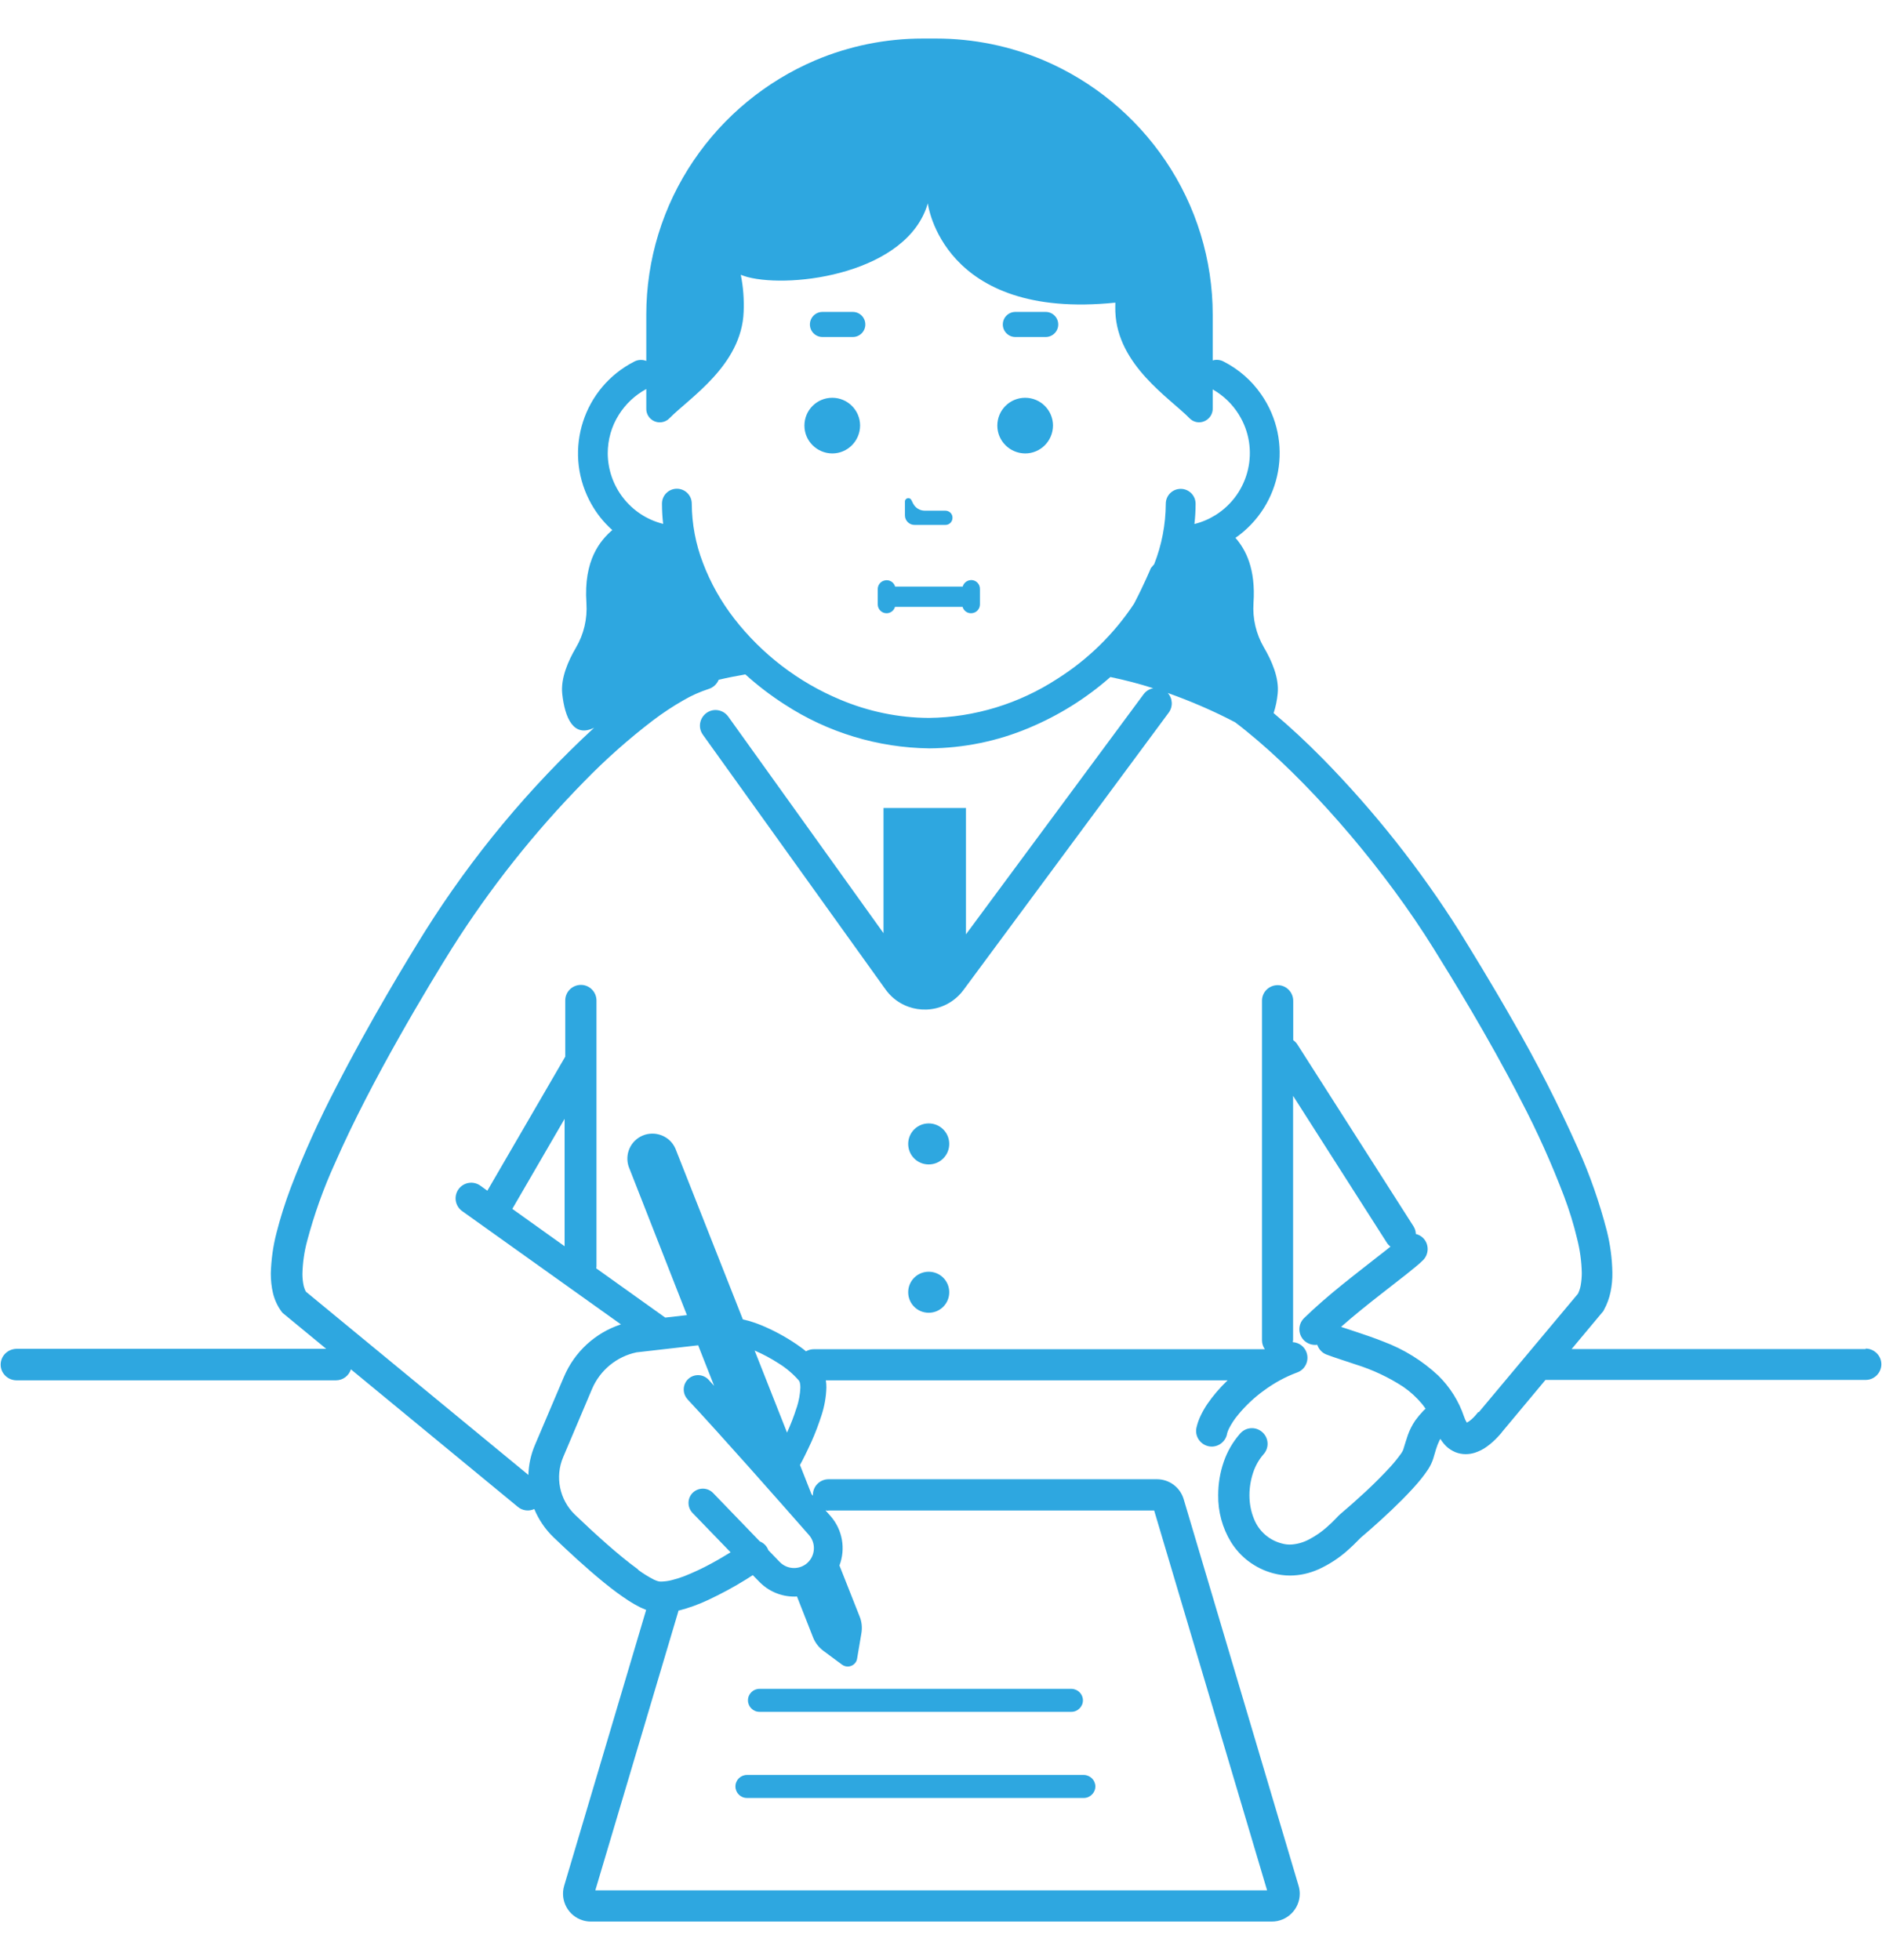 <svg width="144" height="150" viewBox="0 0 144 150" fill="none" xmlns="http://www.w3.org/2000/svg">
<g clip-path="url(#clip0_15_110)">
<path d="M71.06 85.97C70.19 85.97 69.49 86.67 69.49 87.54C69.49 88.41 70.19 89.11 71.06 89.11C71.93 89.11 72.63 88.41 72.63 87.54C72.63 86.67 71.93 85.97 71.06 85.97Z" fill="#2EA7E0"/>
<path d="M71.06 97.32C70.19 97.32 69.49 98.02 69.49 98.89C69.49 99.76 70.19 100.46 71.06 100.46C71.93 100.46 72.63 99.76 72.63 98.89C72.63 98.02 71.93 97.32 71.06 97.32Z" fill="#2EA7E0"/>
<path d="M142.75 103.24H120.25L122.68 100.33L122.73 100.23C122.96 99.81 123.13 99.35 123.23 98.87C123.33 98.38 123.38 97.88 123.37 97.38C123.35 96.31 123.21 95.25 122.95 94.21C122.39 92.04 121.65 89.91 120.73 87.87C119.24 84.53 117.58 81.28 115.75 78.11C114.06 75.14 112.51 72.64 111.66 71.26C108.66 66.51 105.16 62.09 101.23 58.08C99.96 56.79 98.69 55.61 97.45 54.57C97.61 54.09 97.71 53.59 97.76 53.09C97.89 51.89 97.3 50.55 96.71 49.55C96.11 48.52 95.83 47.34 95.91 46.15C96.09 43.52 95.31 42.05 94.53 41.16C98.1 38.67 98.99 33.76 96.5 30.18C95.76 29.11 94.77 28.25 93.61 27.66C93.36 27.53 93.06 27.5 92.79 27.58V24.09C92.79 19.88 91.53 15.77 89.17 12.29C86.87 8.89 83.64 6.23 79.87 4.62C77.26 3.52 74.47 2.95 71.65 2.95H70.58C67.76 2.95 64.97 3.52 62.37 4.62C58.6 6.23 55.37 8.89 53.07 12.29C50.71 15.77 49.45 19.88 49.45 24.09V27.62C49.15 27.5 48.81 27.52 48.53 27.67C44.65 29.65 43.11 34.4 45.09 38.28C45.47 39.02 45.95 39.69 46.54 40.27C46.64 40.37 46.74 40.47 46.85 40.56C45.95 41.35 44.64 42.83 44.87 46.16C44.95 47.35 44.67 48.54 44.07 49.56C43.48 50.56 42.89 51.9 43.02 53.1C43.22 54.93 43.88 56.48 45.46 55.69C40.48 60.29 36.13 65.53 32.52 71.27C31.21 73.37 28.3 78.15 25.69 83.25C24.4 85.73 23.25 88.27 22.25 90.88C21.82 92.02 21.45 93.19 21.15 94.37C20.89 95.38 20.75 96.41 20.72 97.45C20.72 97.96 20.77 98.48 20.89 98.97C21.01 99.46 21.22 99.93 21.52 100.34L21.61 100.46L24.96 103.22H1.25C0.58 103.24 0.05 103.77 0.05 104.43C0.05 105.09 0.59 105.62 1.25 105.63H25.71C26.23 105.63 26.69 105.29 26.85 104.79L39.63 115.32C39.98 115.61 40.47 115.67 40.88 115.48C41.22 116.3 41.72 117.03 42.35 117.64C43.51 118.75 44.9 120.04 46.22 121.11C46.83 121.61 47.46 122.08 48.12 122.51C48.4 122.69 48.7 122.86 49 123.01C49.15 123.08 49.29 123.14 49.44 123.2L43.17 144.3C42.83 145.43 43.47 146.62 44.6 146.96C44.8 147.02 45.01 147.05 45.22 147.05H97.31C98.49 147.05 99.45 146.09 99.45 144.92C99.45 144.71 99.42 144.51 99.36 144.31L90.57 114.73C90.3 113.82 89.47 113.2 88.52 113.2H63.4C62.74 113.2 62.2 113.73 62.2 114.39C62.2 114.41 62.2 114.44 62.2 114.46L62.09 114.34L61.21 112.11C61.42 111.73 61.75 111.07 62.1 110.3C62.39 109.65 62.64 108.98 62.86 108.3C63.08 107.62 63.21 106.91 63.23 106.19C63.23 106 63.22 105.82 63.19 105.63H93.93L93.89 105.67C93.33 106.21 92.82 106.8 92.38 107.44C92.19 107.72 92.02 108.02 91.87 108.33C91.73 108.62 91.62 108.93 91.55 109.24C91.4 109.88 91.81 110.52 92.45 110.67C93.09 110.82 93.73 110.41 93.88 109.77C93.88 109.77 93.88 109.75 93.88 109.74C93.91 109.61 93.96 109.48 94.02 109.35C94.21 108.97 94.45 108.6 94.73 108.27C95.3 107.58 95.95 106.96 96.67 106.44C97.46 105.85 98.33 105.37 99.25 105.03C99.87 104.81 100.19 104.12 99.97 103.5C99.81 103.05 99.4 102.74 98.92 102.71C98.92 102.66 98.93 102.61 98.94 102.55V83.86L106.12 95.11C106.19 95.22 106.29 95.32 106.39 95.4C106.12 95.62 105.8 95.87 105.45 96.14C104.64 96.78 103.65 97.54 102.65 98.35C101.65 99.16 100.65 100.02 99.78 100.87C99.31 101.33 99.3 102.08 99.76 102.56C100.03 102.83 100.41 102.96 100.79 102.91C100.9 103.25 101.16 103.53 101.5 103.66C102.16 103.91 102.92 104.14 103.74 104.42C105.02 104.82 106.24 105.39 107.36 106.12C107.9 106.49 108.38 106.93 108.8 107.43C108.9 107.55 108.99 107.68 109.08 107.81C109.01 107.86 108.95 107.91 108.9 107.97C108.68 108.2 108.48 108.44 108.29 108.7C108.05 109.05 107.86 109.43 107.72 109.82C107.59 110.19 107.49 110.55 107.36 110.96C107.32 111.05 107.27 111.13 107.22 111.21C106.97 111.56 106.7 111.9 106.41 112.22C105.87 112.81 105.19 113.5 104.5 114.14C103.81 114.78 103.11 115.4 102.56 115.86C102.49 115.92 102.45 115.96 102.41 116C102.34 116.07 102.26 116.16 102.17 116.25C102.01 116.42 101.79 116.63 101.54 116.85C101.13 117.22 100.68 117.53 100.19 117.79C99.73 118.04 99.21 118.19 98.69 118.2C98.48 118.2 98.27 118.17 98.06 118.11C97.1 117.86 96.31 117.16 95.95 116.24C95.71 115.66 95.6 115.04 95.6 114.42C95.6 113.83 95.7 113.24 95.89 112.67C96.06 112.17 96.32 111.7 96.67 111.3C97.12 110.81 97.09 110.06 96.6 109.61C96.11 109.16 95.36 109.19 94.91 109.68C94.91 109.68 94.9 109.69 94.89 109.7C94.33 110.34 93.9 111.08 93.63 111.88C93.35 112.69 93.21 113.55 93.21 114.41C93.19 115.68 93.53 116.93 94.19 118.01C94.54 118.57 94.99 119.07 95.52 119.47C96.09 119.9 96.74 120.22 97.43 120.4C97.84 120.51 98.27 120.57 98.7 120.57C99.45 120.57 100.19 120.4 100.87 120.1C101.71 119.72 102.49 119.21 103.17 118.59C103.45 118.34 103.69 118.11 103.86 117.93C103.95 117.84 104.02 117.77 104.07 117.72L104.12 117.67C105.03 116.9 106.25 115.81 107.31 114.74C107.84 114.2 108.34 113.67 108.74 113.17C108.93 112.93 109.11 112.69 109.28 112.43C109.44 112.18 109.57 111.91 109.66 111.63C109.75 111.34 109.82 111.09 109.88 110.89C109.95 110.66 110.04 110.43 110.15 110.21C110.17 110.18 110.19 110.14 110.21 110.11C110.33 110.31 110.48 110.5 110.65 110.67C110.86 110.87 111.1 111.02 111.36 111.13C111.61 111.23 111.88 111.28 112.15 111.28C112.39 111.28 112.63 111.24 112.85 111.17C113.18 111.06 113.49 110.91 113.77 110.7C114.09 110.47 114.39 110.2 114.65 109.91C114.82 109.73 114.93 109.59 114.98 109.52L118.25 105.6C118.25 105.6 118.28 105.6 118.29 105.6H142.75C143.41 105.6 143.95 105.06 143.95 104.4C143.95 103.74 143.41 103.21 142.75 103.2V103.24ZM46.5 34.7C46.5 33.65 46.79 32.62 47.35 31.74C47.87 30.91 48.59 30.24 49.45 29.77V31.29C49.45 31.86 49.91 32.32 50.48 32.32C50.76 32.32 51.02 32.21 51.22 32.01C52.75 30.45 56.75 27.95 56.9 23.86C56.94 22.91 56.87 21.96 56.68 21.03C56.84 21.09 57.01 21.15 57.19 21.2C60.64 22.11 69.46 20.9 70.99 15.56C70.99 15.56 72.07 24.53 85.34 23.16C85.34 23.39 85.33 23.62 85.34 23.86C85.5 27.95 89.5 30.46 91.02 32.01C91.42 32.42 92.07 32.42 92.48 32.01C92.68 31.82 92.79 31.55 92.79 31.27V29.8C93.6 30.26 94.29 30.92 94.78 31.71C96.42 34.33 95.62 37.78 93 39.42C92.5 39.73 91.96 39.96 91.39 40.1C91.45 39.59 91.48 39.07 91.48 38.55C91.48 37.92 90.97 37.41 90.34 37.41C89.71 37.41 89.2 37.92 89.2 38.55C89.19 40.14 88.89 41.71 88.31 43.18L88.06 43.47C88.06 43.47 87.55 44.71 86.77 46.2C85.24 48.51 83.25 50.46 80.91 51.94C77.98 53.85 74.57 54.9 71.07 54.94C68.75 54.93 66.45 54.45 64.31 53.55C61.11 52.22 58.31 50.08 56.18 47.34C55.18 46.05 54.37 44.62 53.79 43.09C53.23 41.64 52.94 40.1 52.93 38.54C52.93 37.91 52.42 37.4 51.79 37.4C51.16 37.4 50.65 37.91 50.65 38.54C50.65 39.06 50.68 39.58 50.74 40.09C48.25 39.47 46.5 37.23 46.5 34.66V34.7ZM48.82 120.1C48.1 119.58 47.26 118.89 46.42 118.15C45.58 117.41 44.74 116.63 44 115.92C42.81 114.78 42.45 113.02 43.09 111.51L45.3 106.29C45.91 104.86 47.18 103.81 48.7 103.49L53.42 102.95L54.64 106.05C54.5 105.89 54.36 105.74 54.23 105.6C53.83 105.15 53.13 105.11 52.68 105.51C52.23 105.91 52.19 106.61 52.59 107.06C52.6 107.07 52.61 107.08 52.62 107.1C53.88 108.45 55.62 110.38 57.33 112.3C59.04 114.22 60.73 116.14 61.89 117.46C62.45 118.09 62.39 119.05 61.77 119.61C61.16 120.15 60.23 120.12 59.66 119.53L58.79 118.63C58.68 118.32 58.44 118.08 58.14 117.96L54.57 114.26C54.15 113.82 53.46 113.81 53.02 114.22C52.58 114.64 52.57 115.33 52.98 115.77C52.98 115.77 52.98 115.77 52.99 115.78L55.9 118.79C55.49 119.04 55 119.34 54.46 119.63C53.77 120.01 53.06 120.34 52.33 120.63C52.01 120.75 51.69 120.85 51.36 120.93C51.12 120.99 50.87 121.02 50.62 121.03C50.54 121.03 50.45 121.03 50.37 121.01C50.25 120.98 50.14 120.93 50.03 120.88C49.6 120.66 49.2 120.41 48.81 120.12L48.82 120.1ZM63.38 115.59H88.31L96.95 144.66H45.55L51.89 123.35C51.89 123.35 51.9 123.28 51.91 123.25H51.94C52.71 123.05 53.46 122.78 54.18 122.44C55.18 121.97 56.15 121.45 57.08 120.87C57.27 120.75 57.45 120.64 57.6 120.54L58.1 121.05C58.8 121.77 59.76 122.18 60.77 122.18C60.84 122.18 60.91 122.18 60.98 122.17L62.21 125.3C62.37 125.71 62.65 126.07 63 126.33L64.43 127.39C64.75 127.63 65.21 127.56 65.45 127.24C65.52 127.15 65.56 127.04 65.58 126.93L65.91 124.98C65.98 124.56 65.94 124.12 65.78 123.72L64.23 119.8C64.72 118.51 64.46 117.06 63.55 116.02L63.16 115.58C63.23 115.6 63.3 115.6 63.38 115.61V115.59ZM60.95 107.73C60.75 108.38 60.5 109.01 60.22 109.63L57.74 103.35C58.39 103.63 59.02 103.97 59.62 104.36C60.18 104.71 60.69 105.15 61.13 105.65C61.16 105.7 61.18 105.75 61.2 105.8C61.23 105.93 61.24 106.06 61.24 106.18C61.22 106.7 61.12 107.22 60.96 107.72L60.95 107.73ZM113.11 108.05L113.09 108.08C112.94 108.27 112.78 108.45 112.6 108.61C112.49 108.71 112.38 108.79 112.25 108.86H112.23C112.14 108.72 112.07 108.57 112.02 108.41C111.62 107.22 110.94 106.14 110.04 105.26C108.83 104.13 107.41 103.25 105.86 102.67C105.16 102.39 104.48 102.16 103.88 101.96C103.4 101.8 102.97 101.66 102.61 101.54C103.58 100.68 104.67 99.81 105.67 99.03C106.38 98.47 107.04 97.96 107.59 97.53C107.87 97.31 108.11 97.11 108.33 96.93C108.55 96.75 108.73 96.59 108.89 96.43C109.35 95.96 109.35 95.2 108.89 94.74C108.74 94.59 108.54 94.48 108.33 94.43C108.33 94.22 108.26 94.02 108.15 93.84L99.27 79.93C99.19 79.8 99.08 79.69 98.95 79.6V76.61C98.96 75.95 98.44 75.4 97.78 75.39C97.12 75.38 96.57 75.9 96.56 76.56C96.56 76.58 96.56 76.59 96.56 76.61V102.57C96.56 102.82 96.64 103.05 96.78 103.25H62.26C62.05 103.25 61.85 103.31 61.67 103.41C61.54 103.3 61.41 103.2 61.27 103.1C60.43 102.49 59.53 101.98 58.59 101.56C58.17 101.37 57.73 101.21 57.29 101.08C57.13 101.04 56.98 101 56.84 100.97L51.68 87.9C51.26 86.93 50.12 86.49 49.15 86.91C48.24 87.31 47.79 88.33 48.1 89.27L52.56 100.64L50.9 100.83L45.62 97.06C45.63 97 45.64 96.94 45.64 96.89V76.59C45.65 75.93 45.13 75.38 44.47 75.37C43.81 75.36 43.26 75.88 43.25 76.54C43.25 76.56 43.25 76.57 43.25 76.59V80.86L37.29 91.12L36.75 90.73C36.21 90.35 35.47 90.47 35.08 91.01C34.7 91.55 34.82 92.29 35.36 92.68L47.51 101.35C45.55 101.99 43.96 103.45 43.15 105.36L40.93 110.58C40.62 111.31 40.45 112.08 40.43 112.87L23.41 98.85C23.33 98.71 23.28 98.57 23.24 98.42C23.17 98.11 23.14 97.8 23.14 97.48C23.16 96.63 23.28 95.79 23.5 94.97C24.04 92.94 24.74 90.97 25.61 89.06C27.02 85.83 28.84 82.38 30.52 79.41C32.2 76.43 33.73 73.93 34.58 72.57C37.49 67.97 40.88 63.69 44.69 59.81C46.33 58.12 48.09 56.56 49.96 55.13C50.7 54.57 51.48 54.05 52.29 53.59C52.9 53.23 53.56 52.94 54.23 52.72C54.58 52.61 54.85 52.35 54.99 52.02C55.66 51.86 56.34 51.73 57.03 51.61C57.97 52.46 58.98 53.23 60.04 53.91C63.34 56.06 67.18 57.22 71.11 57.27C73.73 57.25 76.33 56.72 78.74 55.7C81.01 54.75 83.11 53.44 84.96 51.81C86.07 52.04 87.16 52.32 88.24 52.67C87.94 52.72 87.68 52.89 87.5 53.13L73.91 71.5V61.83H67.6V71.41L55.73 54.85C55.35 54.31 54.61 54.17 54.07 54.55C53.53 54.93 53.39 55.67 53.77 56.21C53.77 56.22 53.78 56.23 53.79 56.24L67.78 75.75C68.99 77.4 71.3 77.75 72.94 76.54C73.24 76.32 73.5 76.06 73.72 75.76L89.42 54.54C89.76 54.08 89.73 53.45 89.35 53.03C91.12 53.66 92.84 54.4 94.5 55.27C95.06 55.69 95.63 56.16 96.22 56.66C100.81 60.58 106.05 66.73 109.68 72.57C110.98 74.66 113.85 79.29 116.38 84.22C117.62 86.59 118.72 89.04 119.67 91.54C120.07 92.6 120.41 93.69 120.67 94.79C120.89 95.65 121.01 96.52 121.03 97.41C121.03 97.74 121 98.07 120.94 98.4C120.9 98.61 120.83 98.81 120.74 99L113.15 108.07L113.11 108.05ZM43.2 95.37L39.2 92.51L43.2 85.62V95.37Z" fill="#2EA7E0"/>
<path d="M56.27 136.71C56.27 137.19 56.66 137.59 57.15 137.59H82.93C83.41 137.59 83.81 137.19 83.81 136.71C83.81 136.23 83.42 135.84 82.93 135.83H57.15C56.67 135.83 56.27 136.22 56.27 136.71Z" fill="#2EA7E0"/>
<path d="M57.23 130.12C57.23 130.6 57.62 131 58.11 131H81.98C82.46 131 82.86 130.6 82.86 130.12C82.86 129.64 82.47 129.25 81.98 129.24H58.11C57.63 129.24 57.23 129.63 57.23 130.12Z" fill="#2EA7E0"/>
<path d="M63.68 34.7C64.85 34.7 65.8 33.75 65.81 32.57C65.81 31.4 64.86 30.44 63.68 30.44C62.5 30.44 61.55 31.39 61.55 32.57C61.55 33.74 62.5 34.69 63.68 34.7Z" fill="#2EA7E0"/>
<path d="M78.44 34.7C79.61 34.7 80.56 33.75 80.57 32.57C80.57 31.4 79.62 30.44 78.44 30.44C77.26 30.44 76.31 31.39 76.31 32.57C76.31 33.74 77.26 34.69 78.44 34.7Z" fill="#2EA7E0"/>
<path d="M69.96 40.17H72.35C72.65 40.17 72.89 39.91 72.88 39.61C72.88 39.32 72.64 39.09 72.35 39.08H70.76C70.38 39.08 70.04 38.87 69.87 38.54L69.73 38.26C69.66 38.13 69.51 38.09 69.38 38.15C69.3 38.19 69.24 38.28 69.24 38.37V39.44C69.24 39.84 69.57 40.17 69.97 40.17H69.96Z" fill="#2EA7E0"/>
<path d="M67.83 46.93C68.13 46.93 68.4 46.73 68.48 46.44H73.65C73.75 46.8 74.13 47.01 74.49 46.9C74.78 46.82 74.98 46.55 74.98 46.25V45.08C74.99 44.71 74.7 44.4 74.33 44.39C74.02 44.39 73.74 44.59 73.66 44.89H68.49C68.39 44.53 68.01 44.32 67.65 44.43C67.36 44.51 67.16 44.78 67.16 45.08V46.25C67.16 46.62 67.46 46.93 67.84 46.93H67.83Z" fill="#2EA7E0"/>
<path d="M77.69 25.79H80.01C80.54 25.79 80.97 25.36 80.97 24.83C80.97 24.3 80.54 23.87 80.01 23.87H77.69C77.16 23.87 76.73 24.3 76.73 24.83C76.73 25.36 77.16 25.79 77.69 25.79Z" fill="#2EA7E0"/>
<path d="M62.93 25.79H65.25C65.78 25.79 66.21 25.36 66.21 24.83C66.21 24.3 65.78 23.87 65.25 23.87H62.93C62.4 23.87 61.97 24.3 61.97 24.83C61.97 25.36 62.4 25.79 62.93 25.79Z" fill="#2EA7E0"/>
</g>
<defs>
<clipPath id="clip0_15_110">
<rect width="143.9" height="150" fill="white" transform="translate(0.05)"/>
</clipPath>
</defs>
</svg>
